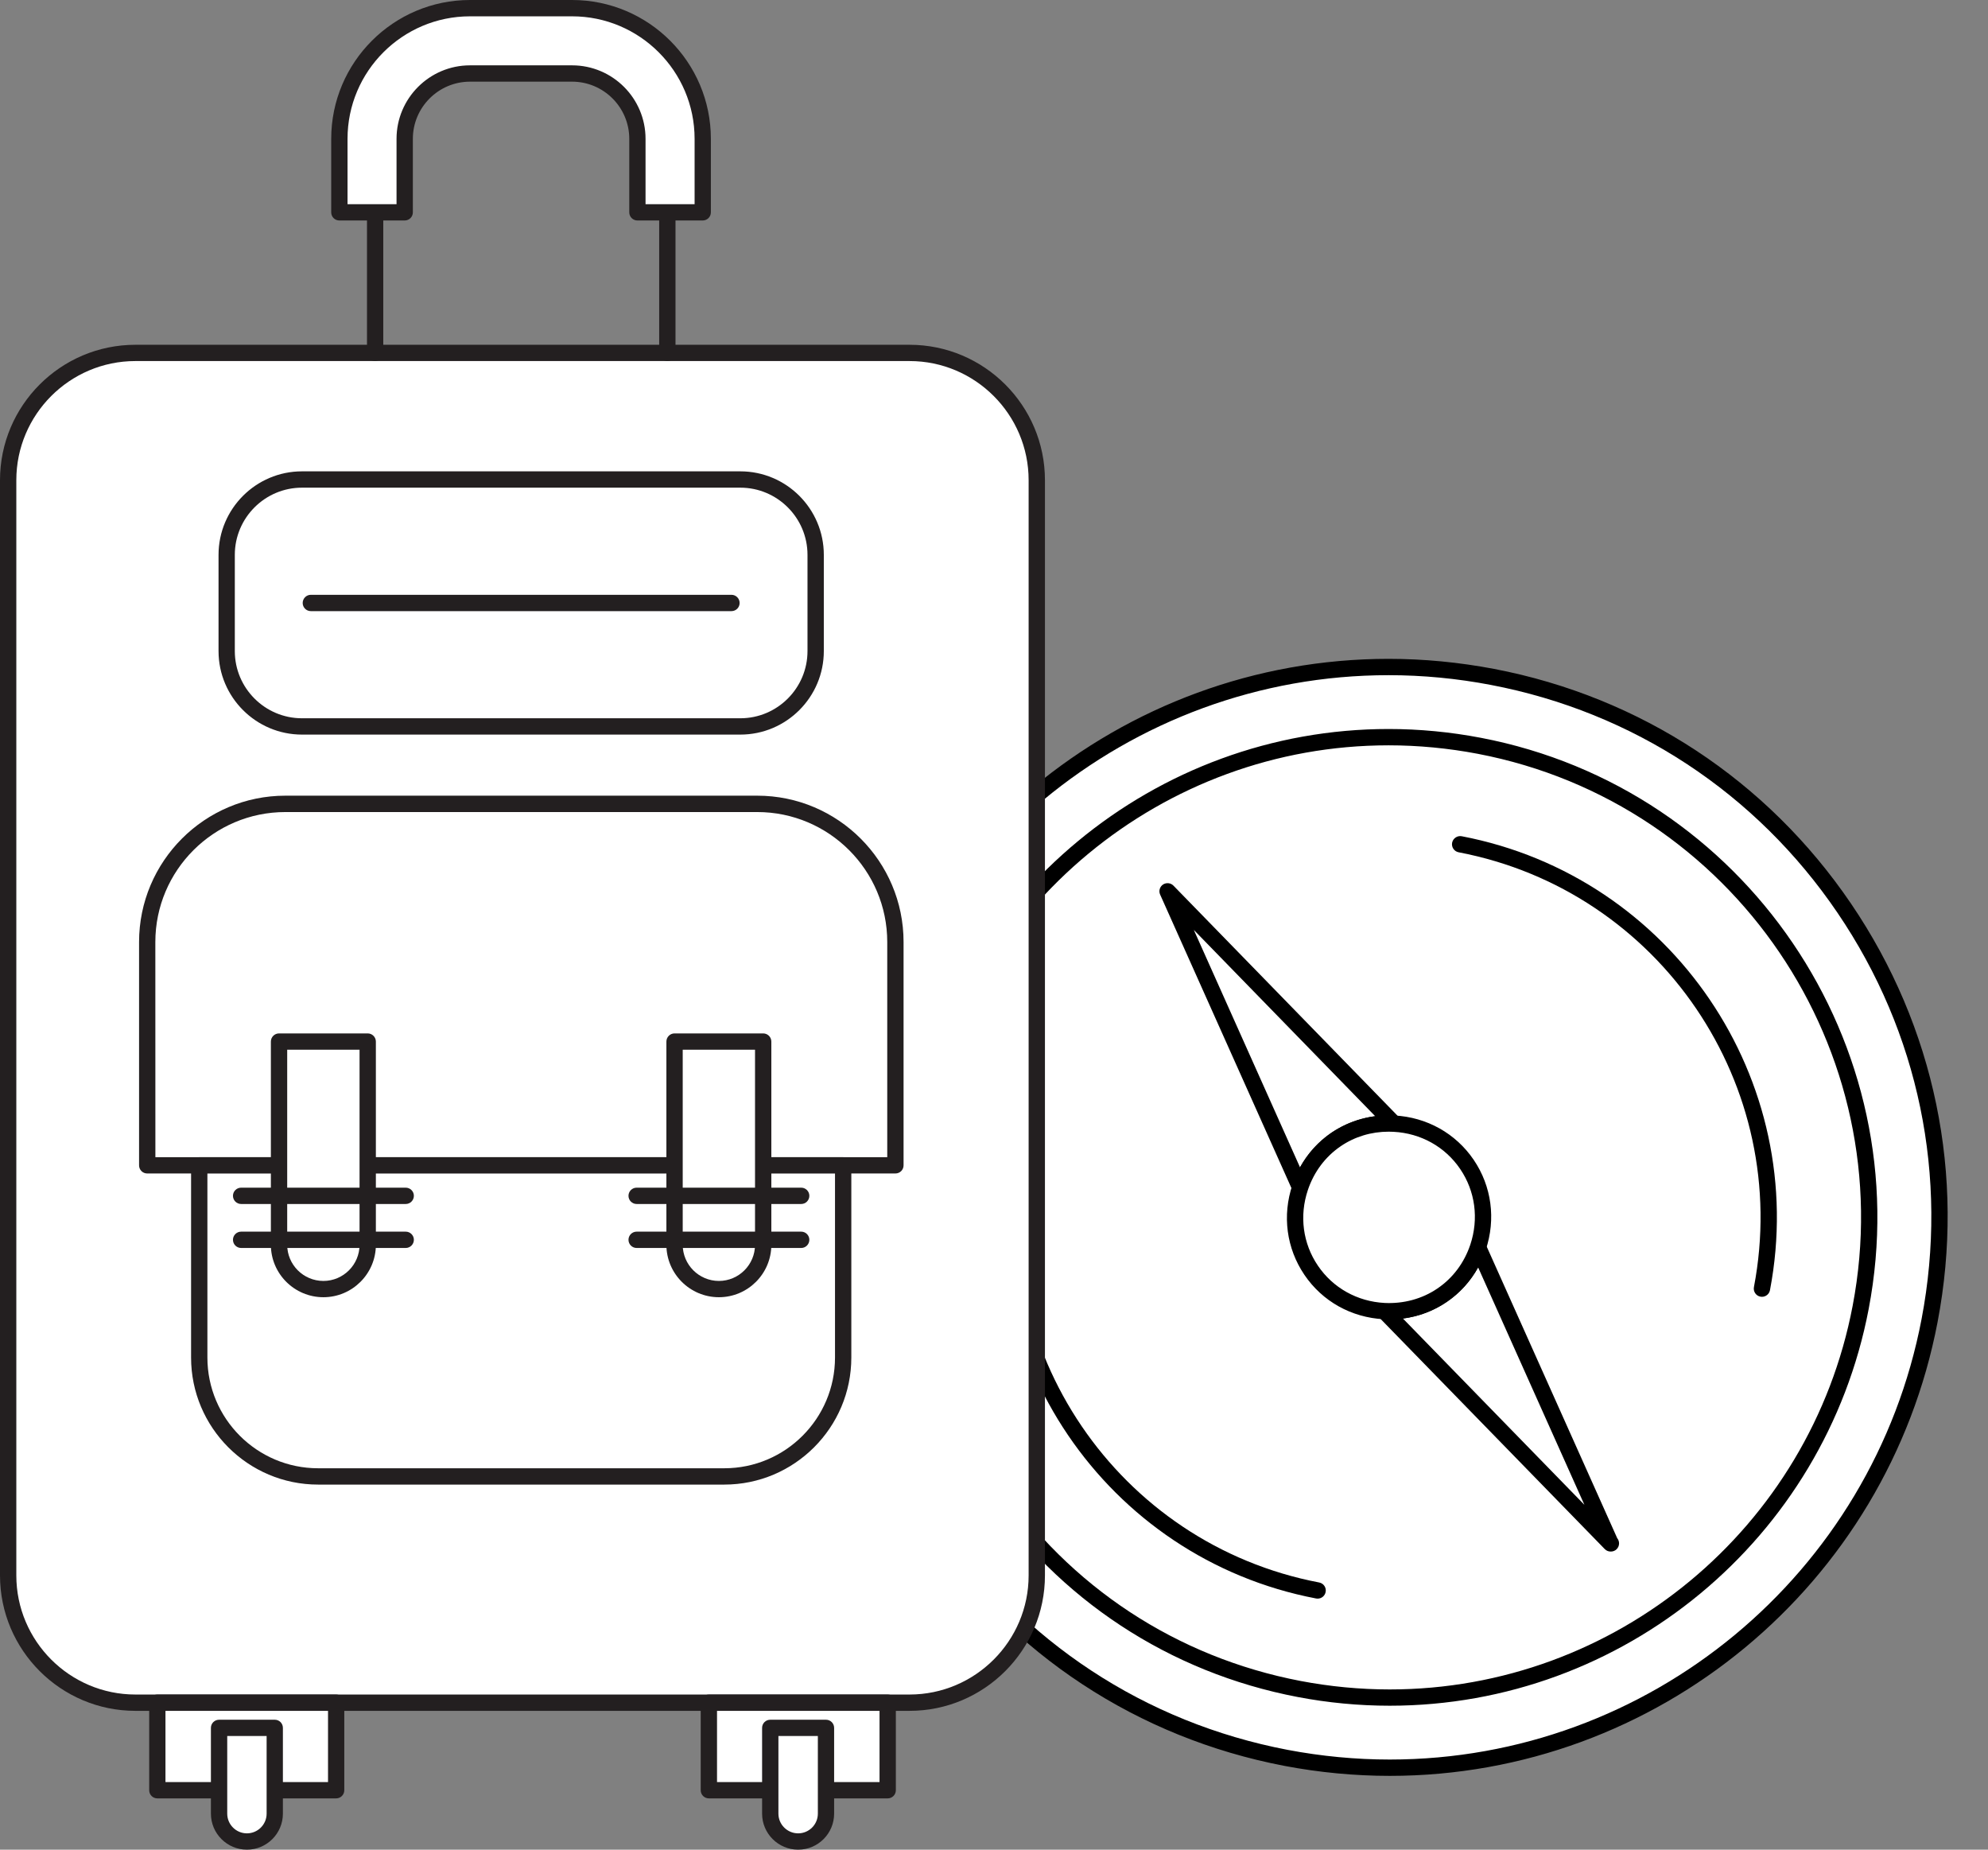 <svg width="43" height="40" viewBox="0 0 43 40" fill="none" xmlns="http://www.w3.org/2000/svg">
<rect x="0" y="0" width="43" height="40" fill="#808080" stroke="none"/>
<path d="M32.275 14.638C38.73 15.871 42.963 22.104 41.73 28.559C40.497 35.014 34.265 39.247 27.809 38.014C21.354 36.781 17.121 30.548 18.354 24.093C19.587 17.638 25.82 13.405 32.275 14.638Z" fill="white"/>
<path d="M30.061 38.404C29.301 38.404 28.534 38.331 27.782 38.188C24.613 37.582 21.871 35.779 20.058 33.111C18.246 30.442 17.581 27.228 18.187 24.06C19.272 18.375 24.255 14.248 30.035 14.248C30.794 14.248 31.561 14.322 32.314 14.465C35.482 15.07 38.225 16.873 40.037 19.541C41.85 22.209 42.515 25.424 41.909 28.592C40.823 34.278 35.84 38.404 30.061 38.404ZM30.035 14.601C24.424 14.601 19.587 18.607 18.534 24.126C17.946 27.202 18.591 30.322 20.35 32.913C22.11 35.503 24.772 37.253 27.848 37.841C28.579 37.98 29.324 38.051 30.061 38.051C35.671 38.051 40.508 34.046 41.563 28.526C42.15 25.45 41.505 22.33 39.745 19.74C37.986 17.149 35.323 15.399 32.248 14.812C31.517 14.672 30.773 14.601 30.035 14.601Z" fill="black"/>
<path d="M31.99 16.128C37.623 17.204 41.316 22.642 40.24 28.274C39.164 33.907 33.725 37.601 28.093 36.525C22.46 35.449 18.766 30.011 19.843 24.377C20.918 18.745 26.357 15.052 31.99 16.128Z" fill="white"/>
<path d="M30.059 36.887C29.395 36.887 28.724 36.824 28.066 36.698C25.295 36.169 22.896 34.593 21.312 32.259C19.727 29.926 19.146 27.115 19.675 24.344C20.624 19.373 24.982 15.765 30.035 15.765C30.7 15.765 31.37 15.829 32.029 15.955C37.747 17.047 41.511 22.588 40.419 28.308C39.469 33.279 35.112 36.887 30.059 36.887ZM30.035 16.118C25.151 16.118 20.939 19.605 20.022 24.41C19.51 27.088 20.072 29.806 21.604 32.061C23.135 34.316 25.454 35.84 28.132 36.352C28.768 36.473 29.417 36.535 30.059 36.535C34.943 36.535 39.155 33.047 40.072 28.241C41.128 22.713 37.49 17.357 31.962 16.301C31.326 16.18 30.677 16.118 30.035 16.118Z" fill="black"/>
<path d="M28.504 34.395C24.047 33.544 21.125 29.24 21.975 24.784L28.504 34.395Z" fill="white"/>
<path d="M28.5 34.571C28.489 34.571 28.478 34.57 28.467 34.568C23.922 33.7 20.931 29.296 21.798 24.751C21.817 24.655 21.911 24.593 22.005 24.611C22.1 24.629 22.163 24.722 22.145 24.817C21.314 29.171 24.18 33.39 28.533 34.222C28.629 34.24 28.692 34.332 28.673 34.428C28.657 34.513 28.583 34.571 28.5 34.571Z" fill="black"/>
<path d="M31.586 18.257C36.042 19.109 38.965 23.411 38.114 27.867L31.586 18.257Z" fill="white"/>
<path d="M38.111 28.044C38.1 28.044 38.088 28.043 38.078 28.041C37.982 28.023 37.919 27.93 37.937 27.835C38.769 23.481 35.903 19.262 31.55 18.431C31.454 18.413 31.391 18.32 31.409 18.225C31.428 18.129 31.522 18.066 31.616 18.084C36.16 18.953 39.152 23.356 38.284 27.901C38.268 27.985 38.194 28.044 38.111 28.044Z" fill="black"/>
<path d="M30.153 24.3L25.258 19.275L28.124 25.678C28.261 25.271 28.519 24.901 28.902 24.641C29.285 24.381 29.723 24.277 30.153 24.3Z" fill="white"/>
<path d="M28.12 25.854C28.051 25.854 27.988 25.814 27.959 25.75L25.094 19.347C25.058 19.269 25.085 19.177 25.155 19.129C25.226 19.082 25.321 19.091 25.381 19.152L30.25 24.15C30.3 24.181 30.333 24.237 30.333 24.3C30.333 24.397 30.254 24.476 30.157 24.476C30.155 24.477 30.153 24.476 30.15 24.476C30.147 24.476 30.144 24.476 30.14 24.476C29.729 24.456 29.329 24.562 28.998 24.787C28.666 25.013 28.42 25.34 28.287 25.734C28.264 25.803 28.201 25.85 28.129 25.854C28.126 25.854 28.123 25.854 28.12 25.854ZM25.822 20.11L28.119 25.244C28.285 24.943 28.516 24.689 28.799 24.495C29.082 24.304 29.405 24.183 29.746 24.139L25.822 20.11Z" fill="black"/>
<path d="M29.938 28.353L34.832 33.377L31.966 26.975C31.829 27.382 31.571 27.751 31.187 28.012C30.805 28.271 30.366 28.376 29.938 28.353Z" fill="white"/>
<path d="M34.837 33.553C34.791 33.553 34.745 33.535 34.71 33.499L29.816 28.476C29.765 28.424 29.751 28.346 29.782 28.28C29.811 28.214 29.88 28.168 29.951 28.177C30.358 28.197 30.762 28.09 31.093 27.865C31.425 27.64 31.672 27.312 31.804 26.918C31.827 26.849 31.89 26.802 31.963 26.798C32.045 26.79 32.103 26.836 32.132 26.902L34.98 33.264C35.005 33.294 35.02 33.334 35.02 33.377C35.02 33.474 34.941 33.553 34.844 33.553C34.842 33.553 34.84 33.553 34.837 33.553ZM30.345 28.514L34.27 32.542L31.972 27.409C31.806 27.709 31.575 27.964 31.291 28.157C31.009 28.349 30.686 28.47 30.345 28.514Z" fill="black"/>
<path d="M28.903 24.641C28.52 24.901 28.262 25.27 28.125 25.677C27.929 26.26 27.99 26.922 28.362 27.47C28.734 28.019 29.328 28.321 29.942 28.353C30.371 28.376 30.809 28.271 31.192 28.011C31.575 27.751 31.834 27.382 31.971 26.974C32.166 26.392 32.105 25.73 31.733 25.181C31.361 24.634 30.768 24.332 30.154 24.299C29.725 24.277 29.287 24.381 28.903 24.641Z" fill="white"/>
<path d="M30.054 28.532C30.054 28.532 30.054 28.532 30.053 28.532C30.012 28.532 29.971 28.531 29.93 28.529C29.228 28.492 28.602 28.142 28.214 27.569C27.826 26.997 27.731 26.287 27.955 25.622C28.112 25.154 28.405 24.765 28.801 24.495C29.197 24.227 29.674 24.095 30.161 24.123C30.862 24.16 31.487 24.51 31.876 25.082C32.264 25.654 32.359 26.364 32.136 27.03C31.978 27.498 31.686 27.887 31.288 28.157C30.927 28.403 30.5 28.532 30.054 28.532ZM30.037 24.473C29.661 24.473 29.303 24.581 29 24.787C28.668 25.013 28.422 25.34 28.289 25.734C28.101 26.294 28.18 26.891 28.506 27.371C28.832 27.852 29.358 28.146 29.949 28.177C30.358 28.197 30.76 28.09 31.09 27.865C31.423 27.64 31.669 27.312 31.802 26.918C31.989 26.358 31.91 25.761 31.584 25.281C31.258 24.8 30.732 24.507 30.143 24.476C30.107 24.474 30.072 24.473 30.037 24.473Z" fill="black"/>
<path d="M22.429 34.069C22.429 35.589 21.197 36.821 19.676 36.821H2.932C1.412 36.821 0.18 35.589 0.18 34.069V10.384C0.18 8.864 1.412 7.632 2.932 7.632H19.676C21.197 7.632 22.429 8.864 22.429 10.384V34.069Z" fill="white"/>
<path d="M19.673 36.998H2.929C1.314 36.998 0 35.684 0 34.069V10.385C0 8.769 1.314 7.456 2.929 7.456H19.673C21.288 7.456 22.602 8.769 22.602 10.385V34.069C22.602 35.684 21.288 36.998 19.673 36.998ZM2.929 7.808C1.509 7.808 0.353 8.964 0.353 10.385V34.069C0.353 35.489 1.509 36.645 2.929 36.645H19.673C21.093 36.645 22.249 35.489 22.249 34.069V10.385C22.249 8.964 21.093 7.808 19.673 7.808H2.929Z" fill="#231F20"/>
<path d="M19.363 20.372C19.363 18.722 18.026 17.384 16.376 17.384H6.167C4.517 17.384 3.18 18.722 3.18 20.372V25.201H19.363V20.372Z" fill="white"/>
<path d="M19.368 25.377H3.184C3.087 25.377 3.008 25.299 3.008 25.201V20.372C3.008 18.627 4.427 17.207 6.172 17.207H16.38C18.125 17.207 19.544 18.627 19.544 20.372V25.201C19.544 25.299 19.465 25.377 19.368 25.377ZM3.361 25.025H19.191V20.372C19.191 18.822 17.93 17.561 16.38 17.561H6.172C4.622 17.561 3.36 18.822 3.36 20.372L3.361 25.025Z" fill="#231F20"/>
<path d="M4.312 25.201V29.357C4.312 30.777 5.463 31.929 6.884 31.929H15.669C17.09 31.929 18.241 30.777 18.241 29.357V25.201H4.312Z" fill="white"/>
<path d="M15.666 32.105H6.881C5.365 32.105 4.133 30.872 4.133 29.357V25.201C4.133 25.104 4.212 25.025 4.309 25.025H18.238C18.335 25.025 18.414 25.104 18.414 25.201V29.357C18.414 30.872 17.181 32.105 15.666 32.105ZM4.486 25.378V29.357C4.486 30.678 5.56 31.752 6.881 31.752H15.666C16.987 31.752 18.061 30.678 18.061 29.357V25.378H4.486Z" fill="#231F20"/>
<path d="M7.274 36.821H3.406V38.715H7.274V36.821Z" fill="white"/>
<path d="M7.271 38.891H3.403C3.305 38.891 3.227 38.812 3.227 38.715V36.821C3.227 36.724 3.305 36.645 3.403 36.645H7.271C7.368 36.645 7.447 36.724 7.447 36.821V38.715C7.447 38.812 7.368 38.891 7.271 38.891ZM3.579 38.538H7.095V36.998H3.579V38.538Z" fill="#231F20"/>
<path d="M19.196 36.821H15.328V38.715H19.196V36.821Z" fill="white"/>
<path d="M19.201 38.891H15.333C15.235 38.891 15.156 38.812 15.156 38.715V36.821C15.156 36.724 15.235 36.645 15.333 36.645H19.201C19.298 36.645 19.377 36.724 19.377 36.821V38.715C19.377 38.812 19.298 38.891 19.201 38.891ZM15.509 38.538H19.024V36.998H15.509V38.538Z" fill="#231F20"/>
<path d="M4.734 37.366V39.221C4.734 39.553 5.004 39.824 5.337 39.824C5.67 39.824 5.939 39.554 5.939 39.221V37.366H4.734Z" fill="white"/>
<path d="M5.341 40C4.912 40 4.562 39.651 4.562 39.221V37.366C4.562 37.268 4.641 37.19 4.739 37.19H5.943C6.041 37.19 6.119 37.268 6.119 37.366V39.221C6.119 39.651 5.77 40 5.341 40ZM4.915 37.542V39.221C4.915 39.456 5.106 39.647 5.341 39.647C5.576 39.647 5.767 39.456 5.767 39.221V37.542H4.915Z" fill="#231F20"/>
<path d="M6.039 22.525V26.919C6.039 27.448 6.468 27.877 6.998 27.877C7.527 27.877 7.956 27.449 7.956 26.919V22.525H6.039Z" fill="white"/>
<path d="M6.995 28.053C6.369 28.053 5.859 27.545 5.859 26.919V22.525C5.859 22.427 5.938 22.348 6.036 22.348H7.953C8.051 22.348 8.13 22.427 8.13 22.525V26.919C8.13 27.545 7.62 28.053 6.995 28.053ZM6.212 22.701V26.919C6.212 27.35 6.563 27.701 6.995 27.701C7.426 27.701 7.777 27.35 7.777 26.919V22.701H6.212Z" fill="#231F20"/>
<path d="M14.594 22.525V26.919C14.594 27.448 15.023 27.877 15.553 27.877C16.082 27.877 16.511 27.449 16.511 26.919V22.525H14.594Z" fill="white"/>
<path d="M15.55 28.053C14.924 28.053 14.414 27.545 14.414 26.919V22.525C14.414 22.427 14.493 22.348 14.59 22.348H16.507C16.605 22.348 16.684 22.427 16.684 22.525V26.919C16.684 27.545 16.175 28.053 15.55 28.053ZM14.767 22.701V26.919C14.767 27.35 15.118 27.701 15.55 27.701C15.98 27.701 16.331 27.35 16.331 26.919V22.701H14.767Z" fill="#231F20"/>
<path d="M16.664 37.366V39.221C16.664 39.553 16.934 39.824 17.267 39.824C17.599 39.824 17.869 39.554 17.869 39.221V37.366H16.664Z" fill="white"/>
<path d="M17.264 40C16.834 40 16.484 39.651 16.484 39.221V37.366C16.484 37.268 16.563 37.19 16.661 37.19H17.866C17.963 37.19 18.042 37.268 18.042 37.366V39.221C18.042 39.651 17.693 40 17.264 40ZM16.837 37.542V39.221C16.837 39.456 17.029 39.647 17.264 39.647C17.499 39.647 17.69 39.456 17.69 39.221V37.542H16.837Z" fill="#231F20"/>
<path d="M8.114 7.808C8.016 7.808 7.938 7.73 7.938 7.632V4.592C7.938 4.494 8.017 4.416 8.114 4.416C8.211 4.416 8.29 4.494 8.29 4.592V7.632C8.29 7.73 8.211 7.808 8.114 7.808Z" fill="#231F20"/>
<path d="M14.434 7.808C14.337 7.808 14.258 7.73 14.258 7.632V4.592C14.258 4.494 14.337 4.416 14.434 4.416C14.532 4.416 14.611 4.494 14.611 4.592V7.632C14.611 7.73 14.532 7.808 14.434 7.808Z" fill="#231F20"/>
<path d="M15.203 4.592H13.79V3.002C13.79 2.223 13.156 1.59 12.378 1.59H10.17C9.391 1.59 8.757 2.223 8.757 3.002V4.592H7.344V3.002C7.344 1.445 8.612 0.177 10.17 0.177H12.378C13.936 0.177 15.203 1.445 15.203 3.002V4.592Z" fill="white"/>
<path d="M15.2 4.768H13.787C13.69 4.768 13.611 4.69 13.611 4.592V3.002C13.611 2.321 13.056 1.766 12.374 1.766H10.166C9.485 1.766 8.93 2.321 8.93 3.002V4.592C8.93 4.69 8.851 4.768 8.754 4.768H7.34C7.243 4.768 7.164 4.69 7.164 4.592V3.002C7.164 1.347 8.511 0 10.166 0H12.374C14.03 0 15.376 1.347 15.376 3.002V4.592C15.376 4.69 15.297 4.768 15.2 4.768ZM13.963 4.416H15.024V3.002C15.024 1.541 13.835 0.353 12.374 0.353H10.166C8.705 0.353 7.517 1.542 7.517 3.002V4.416H8.577V3.002C8.577 2.126 9.29 1.413 10.166 1.413H12.374C13.251 1.413 13.963 2.126 13.963 3.002V4.416Z" fill="#231F20"/>
<path d="M17.645 14.08C17.645 14.98 16.916 15.71 16.017 15.71H6.535C5.635 15.71 4.906 14.98 4.906 14.08V11.999C4.906 11.099 5.635 10.37 6.535 10.37H16.017C16.916 10.37 17.645 11.099 17.645 11.999V14.08Z" fill="white"/>
<path d="M16.013 15.886H6.532C5.537 15.886 4.727 15.076 4.727 14.08V11.999C4.727 11.003 5.537 10.193 6.532 10.193H16.013C17.009 10.193 17.819 11.003 17.819 11.999V14.08C17.819 15.076 17.009 15.886 16.013 15.886ZM6.532 10.546C5.731 10.546 5.079 11.198 5.079 11.999V14.08C5.079 14.881 5.731 15.533 6.532 15.533H16.013C16.814 15.533 17.466 14.881 17.466 14.08V11.999C17.466 11.198 16.814 10.546 16.013 10.546H6.532Z" fill="#231F20"/>
<path d="M15.822 13.216H6.723C6.626 13.216 6.547 13.137 6.547 13.04C6.547 12.942 6.626 12.863 6.723 12.863H15.822C15.919 12.863 15.998 12.942 15.998 13.04C15.998 13.137 15.919 13.216 15.822 13.216Z" fill="#231F20"/>
<path d="M8.775 26.037H5.216C5.118 26.037 5.039 25.958 5.039 25.86C5.039 25.763 5.118 25.684 5.216 25.684H8.775C8.873 25.684 8.952 25.763 8.952 25.86C8.952 25.958 8.873 26.037 8.775 26.037Z" fill="#231F20"/>
<path d="M8.775 26.988H5.216C5.118 26.988 5.039 26.909 5.039 26.811C5.039 26.714 5.118 26.635 5.216 26.635H8.775C8.873 26.635 8.952 26.714 8.952 26.811C8.952 26.909 8.873 26.988 8.775 26.988Z" fill="#231F20"/>
<path d="M17.33 26.037H13.77C13.673 26.037 13.594 25.958 13.594 25.86C13.594 25.763 13.673 25.684 13.77 25.684H17.33C17.427 25.684 17.506 25.763 17.506 25.86C17.506 25.958 17.427 26.037 17.33 26.037Z" fill="#231F20"/>
<path d="M17.33 26.988H13.77C13.673 26.988 13.594 26.909 13.594 26.811C13.594 26.714 13.673 26.635 13.77 26.635H17.33C17.427 26.635 17.506 26.714 17.506 26.811C17.506 26.909 17.427 26.988 17.33 26.988Z" fill="#231F20"/>
</svg>
